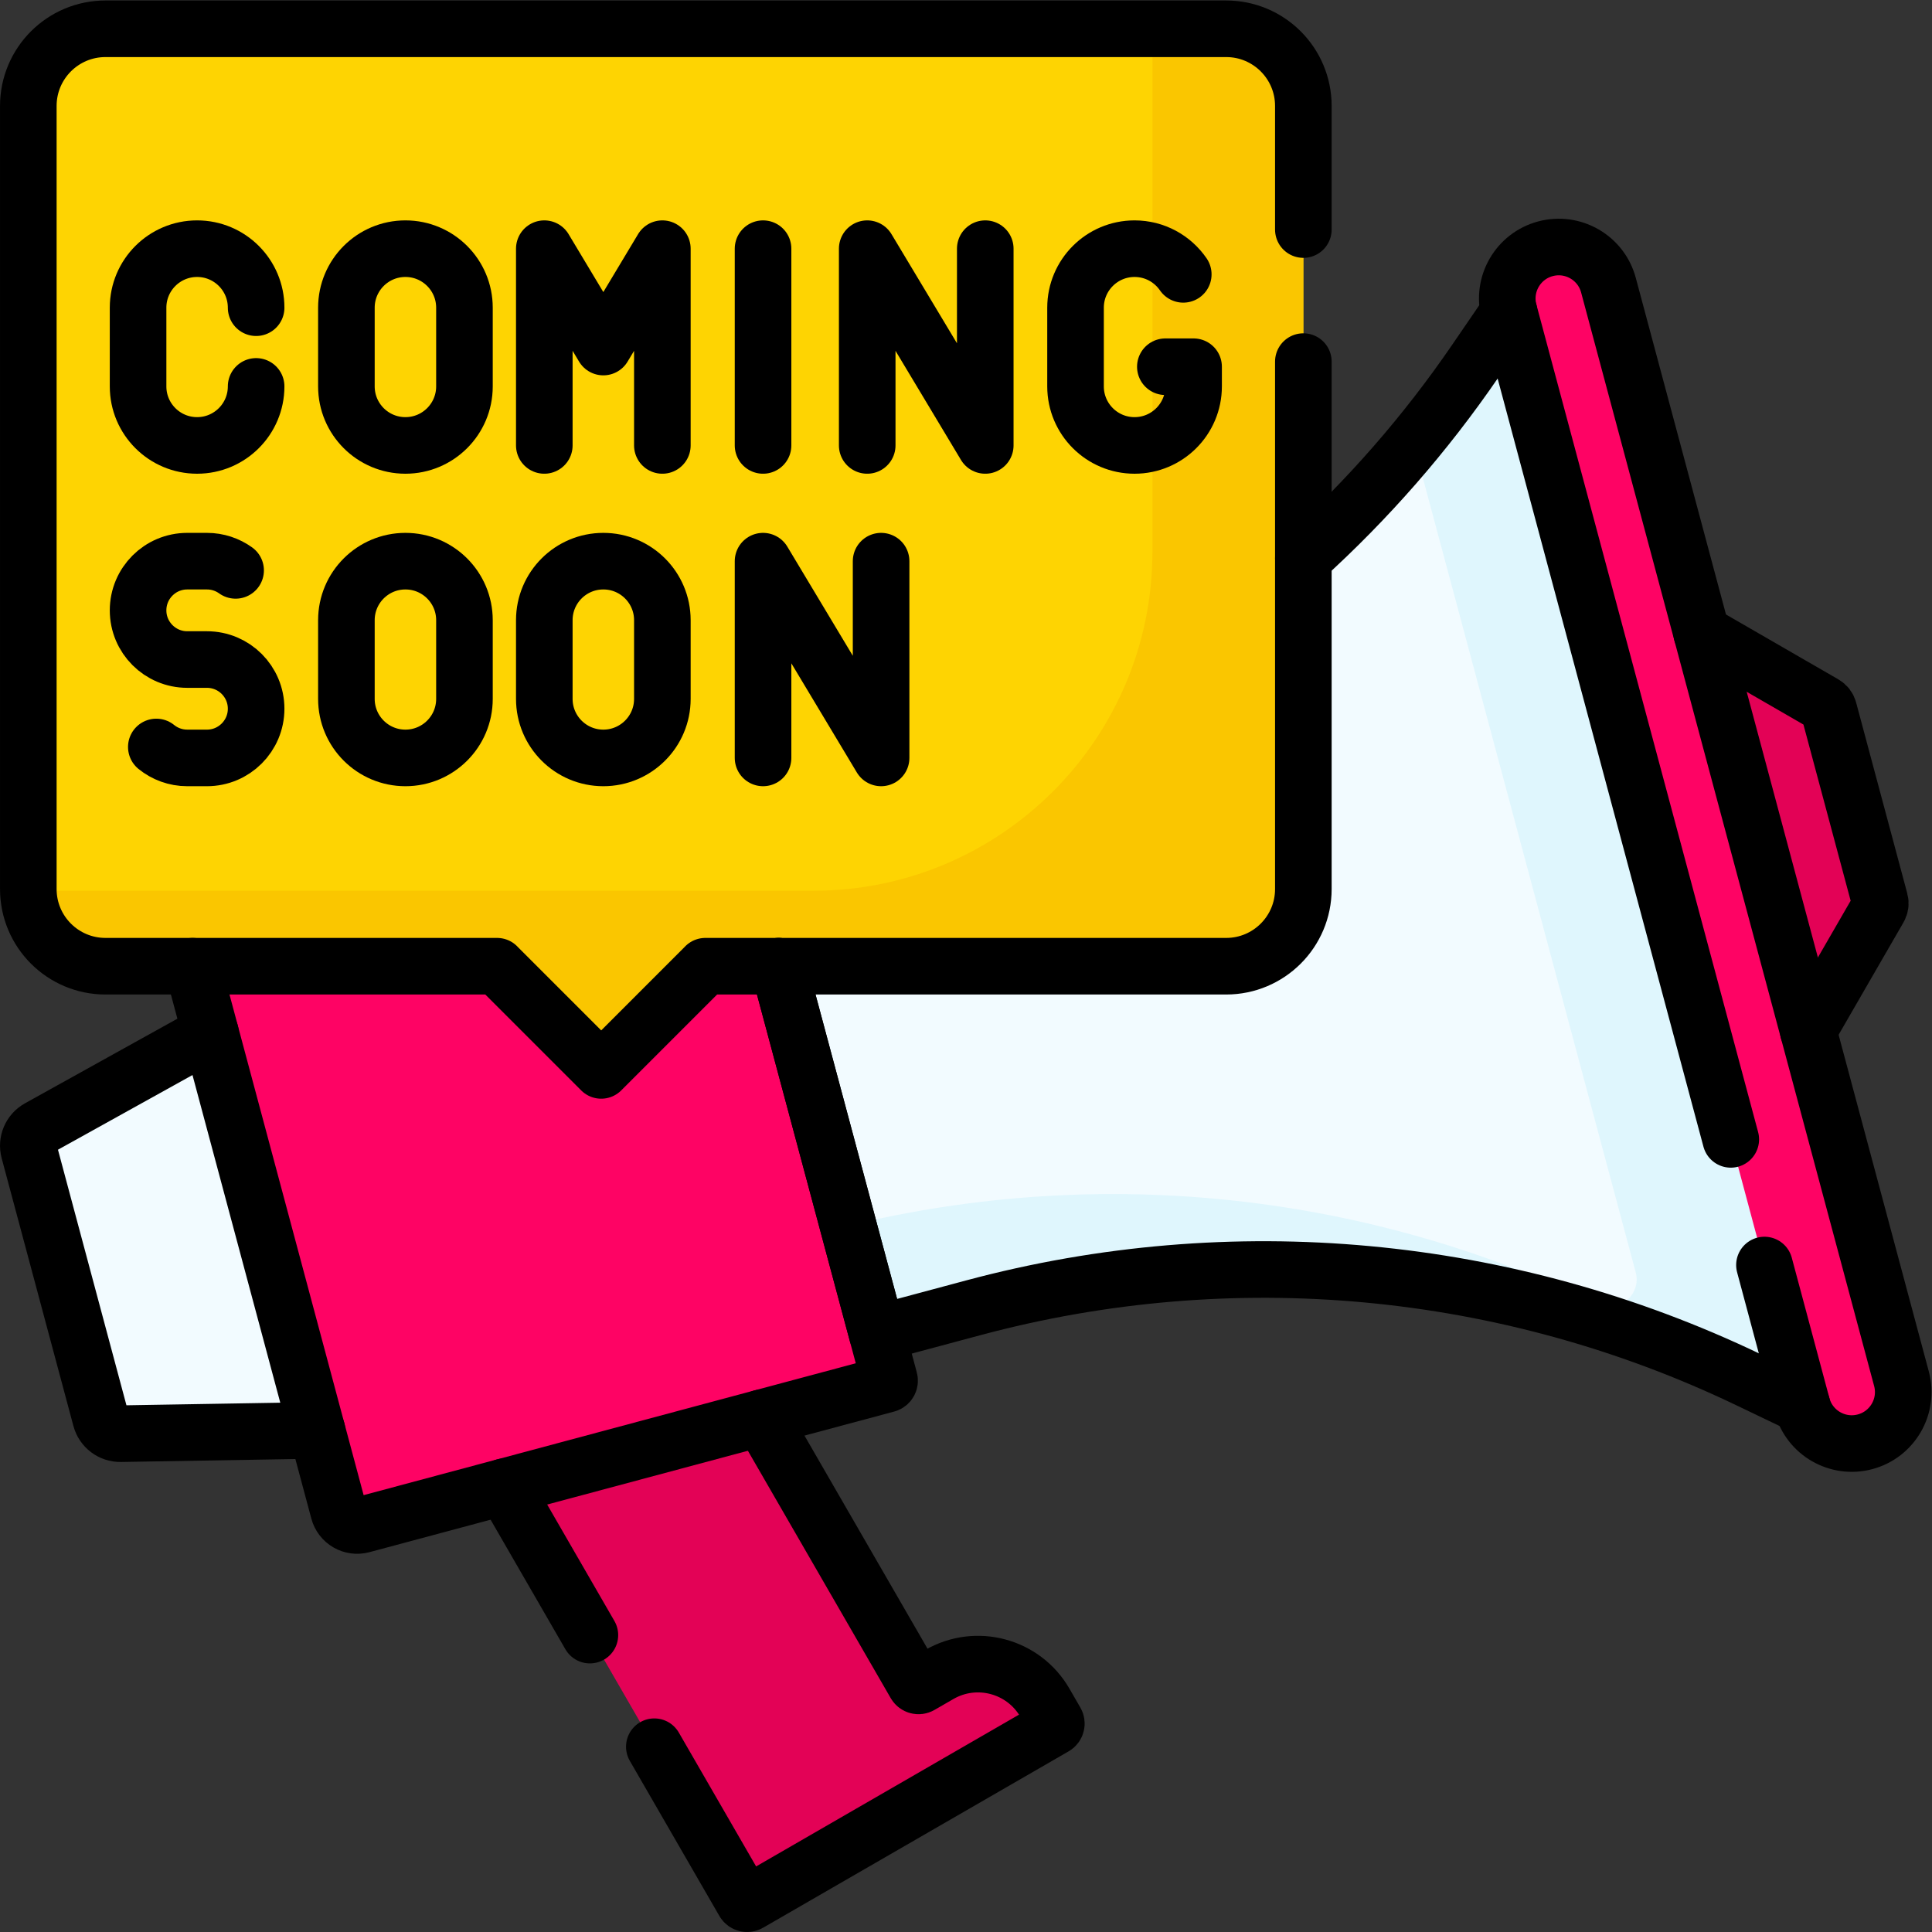 <?xml version="1.0" encoding="UTF-8" standalone="no"?>
<!-- Created with Inkscape (http://www.inkscape.org/) -->

<svg
   version="1.1"
   id="svg2019"
   xml:space="preserve"
   width="682.667"
   height="682.667"
   viewBox="0 0 682.667 682.667"
   xmlns="http://www.w3.org/2000/svg"
   xmlns:svg="http://www.w3.org/2000/svg"><rect x="0" y="0" width="682.667" height="682.667" fill="#333333" stroke="none"/><defs
     id="defs2023"><clipPath
       clipPathUnits="userSpaceOnUse"
       id="clipPath2033"><path
         d="M 0,512 H 512 V 0 H 0 Z"
         id="path2031" /></clipPath></defs><g
     id="g2025"
     transform="matrix(1.333,0,0,-1.333,0,682.667)"><g
       id="g2027"><g
         id="g2029"
         clip-path="url(#clipPath2033)"><g
           id="g2035"
           transform="translate(498.084,271.384)"><path
             d="M 0,0 -18.761,-32.496 -46.06,16.68 -47.006,72.917 -14.511,54.155 c 0.589,-0.339 1.018,-0.899 1.194,-1.555 L 0.256,1.944 C 0.432,1.288 0.34,0.588 0,0"
             style="fill:#e30256;fill-opacity:1;fill-rule:nonzero;stroke:none"
             id="path2037" /></g><g
           id="g2039"
           transform="translate(248.99,68.261)"><path
             d="m 0,0 -5.018,-2.897 c -0.476,-0.275 -1.084,-0.112 -1.358,0.364 l -60.894,105.46 -59.064,-34.101 74.53,-129.09 c 0.275,-0.476 0.883,-0.638 1.358,-0.364 l 80.975,46.751 c 0.475,0.274 0.638,0.882 0.364,1.357 l -2.898,5.019 C 22.336,2.301 9.802,5.659 0,0"
             style="fill:#e30256;fill-opacity:1;fill-rule:nonzero;stroke:none"
             id="path2041" /></g><g
           id="g2043"
           transform="translate(31.97,132.093)"><path
             d="m 0,0 52.057,0.876 -0.946,56.237 -27.299,49.175 -45.52,-25.27 c -2.149,-1.192 -3.209,-3.694 -2.574,-6.067 L -5.262,3.968 C -4.626,1.595 -2.457,-0.041 0,0"
             style="fill:#f2fbff;fill-opacity:1;fill-rule:nonzero;stroke:none"
             id="path2045" /></g><g
           id="g2047"
           transform="translate(232.499,158.63)"><path
             d="M 0,0 25.583,6.855 C 94.102,25.215 166.929,18.458 230.9,-12.194 l 14.285,-6.844 -25.661,148.473 -52.013,141.411 -8.949,-13.07 C 118.487,199.245 58.796,156.98 -9.723,138.621 l -38.76,-10.386 z"
             style="fill:#f2fbff;fill-opacity:1;fill-rule:nonzero;stroke:none"
             id="path2049" /></g><g
           id="g2051"
           transform="translate(452.023,288.064)"><path
             d="m 0,0 -52.014,141.411 -8.948,-13.07 c -5.143,-7.51 -10.608,-14.753 -16.374,-21.713 l 58.895,-219.8 c 1.611,-6.012 -4.572,-11.145 -10.184,-8.455 -62.766,30.073 -134.054,37.145 -201.436,20.061 l 10.537,-27.869 25.583,6.856 c 68.519,18.359 141.345,11.602 205.317,-19.049 l 14.284,-6.845 z"
             style="fill:#dff6fd;fill-opacity:1;fill-rule:nonzero;stroke:none"
             id="path2053" /></g><g
           id="g2055"
           transform="translate(235.078,145.198)"><path
             d="m 0,0 -139.094,-37.271 c -2.704,-0.724 -5.483,0.881 -6.208,3.584 l -39.744,148.328 c -0.724,2.703 0.88,5.483 3.584,6.207 l 139.094,37.27 c 0.526,0.141 1.066,-0.171 1.207,-0.697 L 0.697,1.207 C 0.838,0.681 0.526,0.141 0,0"
             style="fill:#fe0364;fill-opacity:1;fill-rule:nonzero;stroke:none"
             id="path2057" /></g><g
           id="g2059"
           transform="translate(494.391,129.945)"><path
             d="M 0,0 V 0 C -7.277,-1.95 -14.757,2.369 -16.708,9.646 L -94.381,299.53 c -1.951,7.277 2.368,14.757 9.646,16.707 7.277,1.95 14.756,-2.369 16.707,-9.646 L 9.646,16.708 C 11.596,9.43 7.277,1.95 0,0"
             style="fill:#fe0364;fill-opacity:1;fill-rule:nonzero;stroke:none"
             id="path2061" /></g><g
           id="g2063"
           transform="translate(325.033,504.5)"><path
             d="m 0,0 h -297.073 c -11.297,0 -20.455,-9.158 -20.455,-20.455 v -207.583 c 0,-11.296 9.158,-20.455 20.455,-20.455 h 103.803 l -0.008,-0.007 27.611,-27.611 27.611,27.611 -0.007,0.007 H 0 c 11.297,0 20.455,9.159 20.455,20.455 V -20.455 C 20.455,-9.158 11.297,0 0,0"
             style="fill:#fed402;fill-opacity:1;fill-rule:nonzero;stroke:none"
             id="path2065" /></g><g
           id="g2067"
           transform="translate(325.033,504.5)"><path
             d="m 0,0 h -19.552 c 0.003,-0.151 0.005,-0.302 0.005,-0.454 v -138.104 c 0,-49.669 -40.265,-89.934 -89.934,-89.934 h -208.041 c 0.241,-11.087 9.304,-20.001 20.449,-20.001 h 103.803 l -0.008,-0.007 27.611,-27.611 27.611,27.611 -0.007,0.007 H 0 c 11.297,0 20.455,9.159 20.455,20.455 V -20.455 C 20.455,-9.158 11.297,0 0,0"
             style="fill:#fac600;fill-opacity:1;fill-rule:nonzero;stroke:none"
             id="path2069" /></g><g
           id="g2071"
           transform="translate(308.906,414.917)"><path
             d="m 0,0 h 7.487 v -5.215 c 0,-8.641 -7.005,-15.646 -15.646,-15.646 H -8.16 c -8.641,0 -15.646,7.005 -15.646,15.646 v 20.862 c 0,8.641 7.005,15.646 15.646,15.646 h 10e-4 c 5.361,0 10.092,-2.696 12.911,-6.806"
             style="fill:none;stroke:#000000;stroke-width:15;stroke-linecap:round;stroke-linejoin:round;stroke-miterlimit:10;stroke-dasharray:none;stroke-opacity:1"
             id="path2073" /></g><g
           id="g2075"
           transform="translate(67.893,409.702)"><path
             d="m 0,0 c 0,-8.641 -7.005,-15.646 -15.646,-15.646 v 0 c -8.642,0 -15.646,7.005 -15.646,15.646 v 20.862 c 0,8.641 7.004,15.646 15.646,15.646 v 0 C -7.005,36.508 0,29.503 0,20.862"
             style="fill:none;stroke:#000000;stroke-width:15;stroke-linecap:round;stroke-linejoin:round;stroke-miterlimit:10;stroke-dasharray:none;stroke-opacity:1"
             id="path2077" /></g><g
           id="g2079"
           transform="translate(144.283,394.056)"><path
             d="M 0,0 V 52.154 L 15.646,26.077 31.292,52.154 V 0"
             style="fill:none;stroke:#000000;stroke-width:15;stroke-linecap:round;stroke-linejoin:round;stroke-miterlimit:10;stroke-dasharray:none;stroke-opacity:1"
             id="path2081" /></g><g
           id="g2083"
           transform="translate(233.559,363.377)"><path
             d="M 0,0 V -52.154 L -31.292,0 v -52.154"
             style="fill:none;stroke:#000000;stroke-width:15;stroke-linecap:round;stroke-linejoin:round;stroke-miterlimit:10;stroke-dasharray:none;stroke-opacity:1"
             id="path2085" /></g><g
           id="g2087"
           transform="translate(261.17,446.21)"><path
             d="M 0,0 V -52.154 L -31.292,0 v -52.154"
             style="fill:none;stroke:#000000;stroke-width:15;stroke-linecap:round;stroke-linejoin:round;stroke-miterlimit:10;stroke-dasharray:none;stroke-opacity:1"
             id="path2089" /></g><g
           id="g2091"
           transform="translate(123.115,409.702)"><path
             d="m 0,0 c 0,-8.641 -7.005,-15.646 -15.646,-15.646 v 0 c -8.642,0 -15.646,7.005 -15.646,15.646 v 20.862 c 0,8.641 7.004,15.646 15.646,15.646 v 0 C -7.005,36.508 0,29.503 0,20.862 Z"
             style="fill:none;stroke:#000000;stroke-width:15;stroke-linecap:round;stroke-linejoin:round;stroke-miterlimit:10;stroke-dasharray:none;stroke-opacity:1"
             id="path2093" /></g><g
           id="g2095"
           transform="translate(123.115,326.868)"><path
             d="m 0,0 c 0,-8.641 -7.005,-15.646 -15.646,-15.646 v 0 c -8.642,0 -15.646,7.005 -15.646,15.646 v 20.862 c 0,8.641 7.004,15.646 15.646,15.646 v 0 C -7.005,36.508 0,29.503 0,20.862 Z"
             style="fill:none;stroke:#000000;stroke-width:15;stroke-linecap:round;stroke-linejoin:round;stroke-miterlimit:10;stroke-dasharray:none;stroke-opacity:1"
             id="path2097" /></g><g
           id="g2099"
           transform="translate(175.576,326.868)"><path
             d="m 0,0 c 0,-8.641 -7.005,-15.646 -15.646,-15.646 v 0 c -8.642,0 -15.646,7.005 -15.646,15.646 v 20.862 c 0,8.641 7.004,15.646 15.646,15.646 v 0 C -7.005,36.508 0,29.503 0,20.862 Z"
             style="fill:none;stroke:#000000;stroke-width:15;stroke-linecap:round;stroke-linejoin:round;stroke-miterlimit:10;stroke-dasharray:none;stroke-opacity:1"
             id="path2101" /></g><g
           id="g2103"
           transform="translate(41.437,314.125)"><path
             d="m 0,0 c 2.24,-1.815 5.094,-2.902 8.202,-2.902 h 5.215 c 7.202,0 13.039,5.837 13.039,13.038 0,7.201 -5.837,13.039 -13.039,13.039 H 8.202 c -7.201,0 -13.038,5.837 -13.038,13.038 0,7.202 5.837,13.039 13.038,13.039 h 5.215 c 2.837,0 5.461,-0.906 7.602,-2.443"
             style="fill:none;stroke:#000000;stroke-width:15;stroke-linecap:round;stroke-linejoin:round;stroke-miterlimit:10;stroke-dasharray:none;stroke-opacity:1"
             id="path2105" /></g><g
           id="g2107"
           transform="translate(202.267,446.21)"><path
             d="M 0,0 V -52.154"
             style="fill:none;stroke:#000000;stroke-width:15;stroke-linecap:round;stroke-linejoin:round;stroke-miterlimit:10;stroke-dasharray:none;stroke-opacity:1"
             id="path2109" /></g><g
           id="g2111"
           transform="translate(458.789,210.107)"><path
             d="m 0,0 -58.779,219.369 c -1.95,7.276 2.368,14.757 9.646,16.707 7.277,1.949 14.757,-2.369 16.707,-9.646 L 45.248,-63.454 c 1.95,-7.277 -2.369,-14.757 -9.646,-16.707 -7.277,-1.95 -14.757,2.369 -16.707,9.646 l -9.97,37.206"
             style="fill:none;stroke:#000000;stroke-width:15;stroke-linecap:round;stroke-linejoin:round;stroke-miterlimit:10;stroke-dasharray:none;stroke-opacity:1"
             id="path2113" /></g><g
           id="g2115"
           transform="translate(345.487,451.277)"><path
             d="m 0,0 v 32.768 c 0,11.296 -9.158,20.455 -20.455,20.455 h -297.072 c -11.297,0 -20.455,-9.159 -20.455,-20.455 v -207.583 c 0,-11.297 9.158,-20.455 20.455,-20.455 h 103.802 l -0.007,-0.007 27.611,-27.612 27.611,27.612 -0.008,0.007 h 138.063 c 11.297,0 20.455,9.158 20.455,20.455 v 139.814"
             style="fill:none;stroke:#000000;stroke-width:15;stroke-linecap:round;stroke-linejoin:round;stroke-miterlimit:10;stroke-dasharray:none;stroke-opacity:1"
             id="path2117" /></g><g
           id="g2119"
           transform="translate(173.446,49.116)"><path
             d="m 0,0 23.74,-41.119 c 0.275,-0.476 0.883,-0.638 1.358,-0.364 l 80.975,46.751 c 0.475,0.274 0.638,0.882 0.364,1.357 l -2.898,5.019 C 97.88,21.446 85.346,24.804 75.544,19.145 L 70.526,16.248 C 70.05,15.973 69.442,16.136 69.167,16.612 L 28.42,87.183"
             style="fill:none;stroke:#000000;stroke-width:15;stroke-linecap:round;stroke-linejoin:round;stroke-miterlimit:10;stroke-dasharray:none;stroke-opacity:1"
             id="path2121" /></g><g
           id="g2123"
           transform="translate(133.662,118.024)"><path
             d="M 0,0 22.704,-39.324"
             style="fill:none;stroke:#000000;stroke-width:15;stroke-linecap:round;stroke-linejoin:round;stroke-miterlimit:10;stroke-dasharray:none;stroke-opacity:1"
             id="path2125" /></g><g
           id="g2127"
           transform="translate(55.781,238.381)"><path
             d="m 0,0 v 0 l -45.52,-25.27 c -2.148,-1.192 -3.209,-3.694 -2.573,-6.067 l 19.019,-70.983 c 0.637,-2.373 2.806,-4.009 5.262,-3.968 l 52.057,0.876"
             style="fill:none;stroke:#000000;stroke-width:15;stroke-linecap:round;stroke-linejoin:round;stroke-miterlimit:10;stroke-dasharray:none;stroke-opacity:1"
             id="path2129" /></g><g
           id="g2131"
           transform="translate(479.322,238.888)"><path
             d="m 0,0 v 0 l 18.761,32.496 c 0.34,0.588 0.432,1.287 0.256,1.943 L 5.444,85.096 C 5.268,85.752 4.839,86.312 4.25,86.651 l -32.495,18.762 v -10e-4"
             style="fill:none;stroke:#000000;stroke-width:15;stroke-linecap:round;stroke-linejoin:round;stroke-miterlimit:10;stroke-dasharray:none;stroke-opacity:1"
             id="path2133" /></g><g
           id="g2135"
           transform="translate(400.01,429.475)"><path
             d="M 0,0 -8.948,-13.07 C -22.142,-32.339 -37.461,-49.845 -54.522,-65.316"
             style="fill:none;stroke:#000000;stroke-width:15;stroke-linecap:round;stroke-linejoin:round;stroke-miterlimit:10;stroke-dasharray:none;stroke-opacity:1"
             id="path2137" /></g><g
           id="g2139"
           transform="translate(206.407,256.007)"><path
             d="m 0,0 26.092,-97.378 25.583,6.856 c 68.52,18.359 141.346,11.602 205.318,-19.05 l 14.284,-6.844"
             style="fill:none;stroke:#000000;stroke-width:15;stroke-linecap:round;stroke-linejoin:round;stroke-miterlimit:10;stroke-dasharray:none;stroke-opacity:1"
             id="path2141" /></g><g
           id="g2143"
           transform="translate(51.059,256.007)"><path
             d="m 0,0 38.717,-144.496 c 0.725,-2.703 3.504,-4.308 6.208,-3.584 l 139.094,37.271 c 0.526,0.141 0.838,0.681 0.697,1.206 L 155.348,0"
             style="fill:none;stroke:#000000;stroke-width:15;stroke-linecap:round;stroke-linejoin:round;stroke-miterlimit:10;stroke-dasharray:none;stroke-opacity:1"
             id="path2145" /></g></g></g></g></svg>

